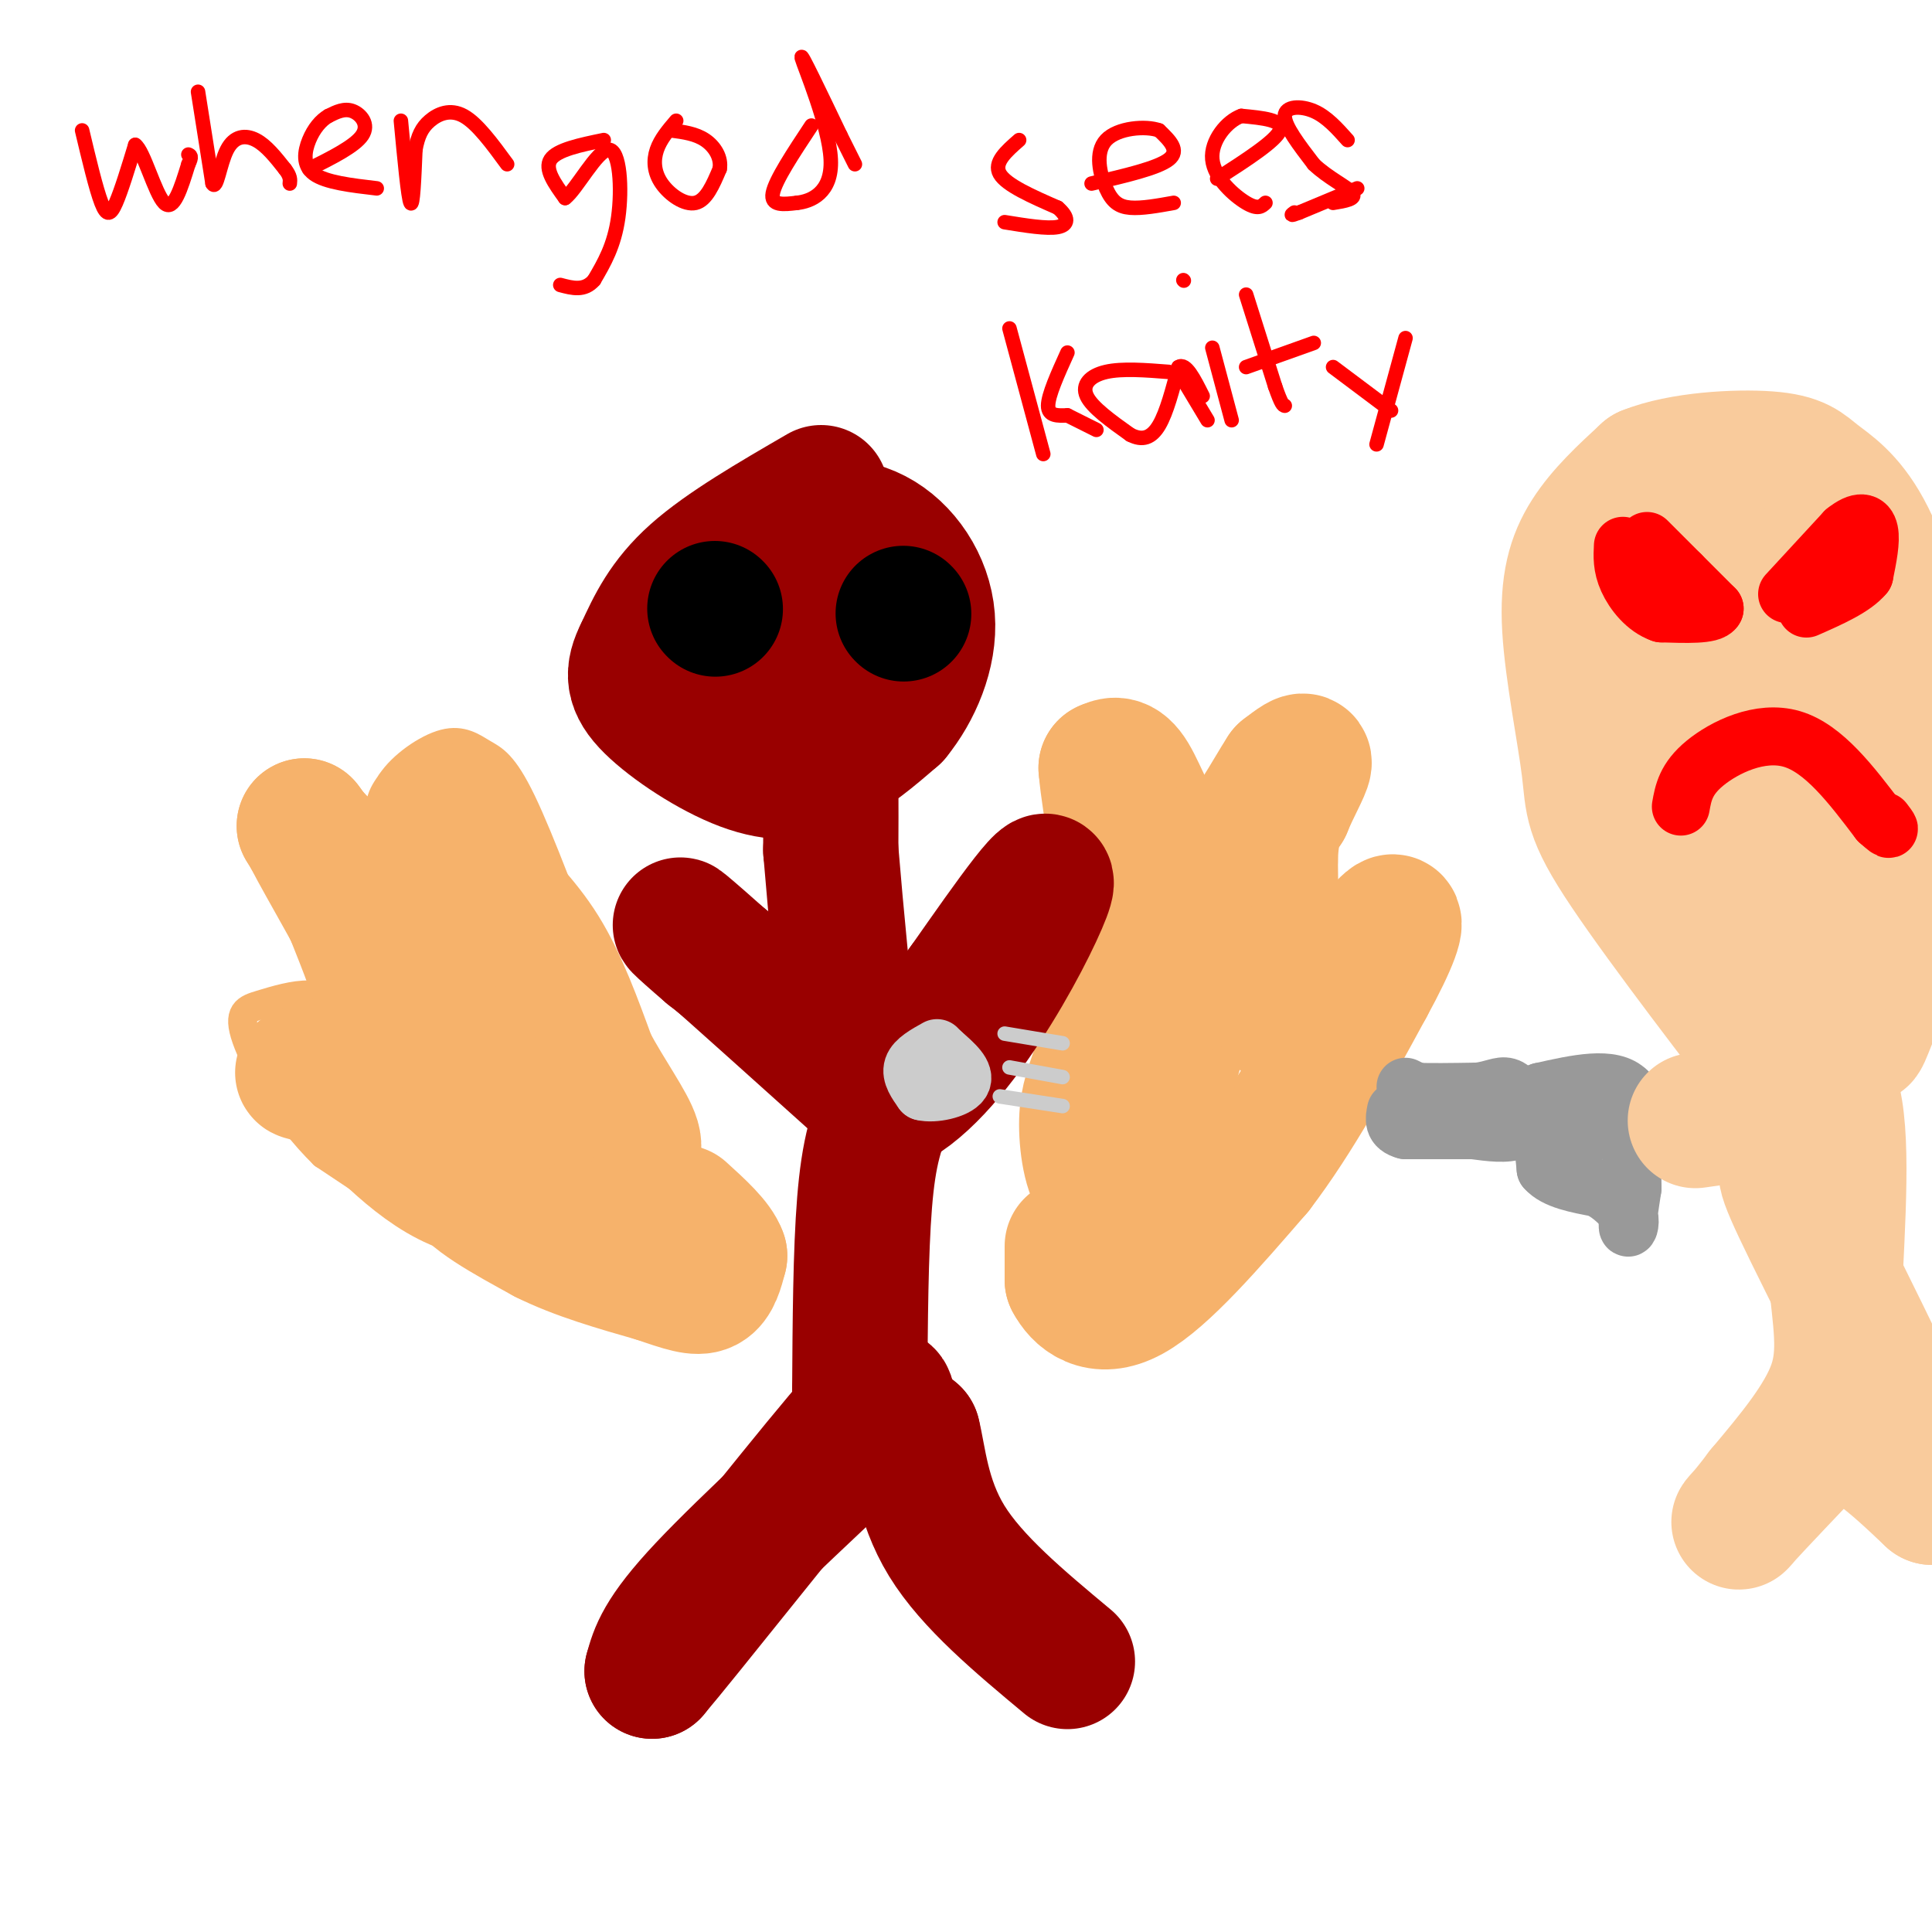 <svg viewBox='0 0 400 400' version='1.1' xmlns='http://www.w3.org/2000/svg' xmlns:xlink='http://www.w3.org/1999/xlink'><g fill='none' stroke='rgb(246,178,107)' stroke-width='6' stroke-linecap='round' stroke-linejoin='round'><path d='M97,259c0.000,0.000 -30.000,-20.000 -30,-20'/><path d='M67,239c-8.309,-8.147 -14.083,-18.514 -16,-24c-1.917,-5.486 0.022,-6.093 3,-7c2.978,-0.907 6.994,-2.116 10,-2c3.006,0.116 5.003,1.558 7,3'/><path d='M71,209c-2.116,-5.424 -10.907,-20.485 -15,-28c-4.093,-7.515 -3.486,-7.485 -1,-10c2.486,-2.515 6.853,-7.576 10,-9c3.147,-1.424 5.073,0.788 7,3'/><path d='M72,165c5.190,5.071 14.667,16.250 16,18c1.333,1.750 -5.476,-5.929 -8,-11c-2.524,-5.071 -0.762,-7.536 1,-10'/><path d='M81,162c2.241,-3.442 7.343,-7.046 11,-8c3.657,-0.954 5.869,0.743 8,2c2.131,1.257 4.180,2.073 8,10c3.820,7.927 9.410,22.963 15,38'/><path d='M123,204c5.667,12.000 12.333,23.000 19,34'/><path d='M142,238c2.067,7.733 -2.267,10.067 -9,12c-6.733,1.933 -15.867,3.467 -25,5'/><path d='M108,255c-6.167,0.833 -9.083,0.417 -12,0'/></g>
<g fill='none' stroke='rgb(246,178,107)' stroke-width='28' stroke-linecap='round' stroke-linejoin='round'><path d='M93,168c0.000,0.000 7.000,14.000 7,14'/><path d='M100,182c3.311,4.489 8.089,8.711 12,15c3.911,6.289 6.956,14.644 10,23'/><path d='M122,220c3.733,6.956 8.067,12.844 9,16c0.933,3.156 -1.533,3.578 -4,4'/><path d='M127,240c-5.500,1.667 -17.250,3.833 -29,6'/><path d='M98,246c-9.167,-2.333 -17.583,-11.167 -26,-20'/><path d='M72,226c-6.711,-3.956 -10.489,-3.844 -9,-4c1.489,-0.156 8.244,-0.578 15,-1'/><path d='M78,221c3.089,-1.933 3.311,-6.267 2,-12c-1.311,-5.733 -4.156,-12.867 -7,-20'/><path d='M73,189c-2.833,-6.333 -6.417,-12.167 -10,-18'/><path d='M63,171c2.500,3.167 13.750,20.083 25,37'/><path d='M88,208c7.167,10.000 12.583,16.500 18,23'/><path d='M106,231c3.778,4.600 4.222,4.600 2,6c-2.222,1.400 -7.111,4.200 -12,7'/><path d='M96,244c0.833,3.167 8.917,7.583 17,12'/><path d='M113,256c6.667,3.333 14.833,5.667 23,8'/><path d='M136,264c5.667,1.956 8.333,2.844 10,2c1.667,-0.844 2.333,-3.422 3,-6'/><path d='M149,260c-0.833,-2.500 -4.417,-5.750 -8,-9'/><path d='M222,258c0.000,0.000 0.000,7.000 0,7'/><path d='M222,265c1.511,2.911 5.289,6.689 12,3c6.711,-3.689 16.356,-14.844 26,-26'/><path d='M260,242c8.167,-10.667 15.583,-24.333 23,-38'/><path d='M283,204c5.178,-9.422 6.622,-13.978 5,-13c-1.622,0.978 -6.311,7.489 -11,14'/><path d='M277,205c-2.440,2.988 -3.042,3.458 -5,5c-1.958,1.542 -5.274,4.155 -7,-1c-1.726,-5.155 -1.863,-18.077 -2,-31'/><path d='M263,178c0.167,-7.000 1.583,-9.000 3,-11'/><path d='M266,167c1.533,-3.800 3.867,-7.800 4,-9c0.133,-1.200 -1.933,0.400 -4,2'/><path d='M266,160c-2.756,4.178 -7.644,13.622 -12,17c-4.356,3.378 -8.178,0.689 -12,-2'/><path d='M242,175c-3.422,-3.333 -5.978,-10.667 -8,-14c-2.022,-3.333 -3.511,-2.667 -5,-2'/><path d='M229,159c0.600,7.644 4.600,27.756 5,40c0.400,12.244 -2.800,16.622 -6,21'/><path d='M228,220c-1.678,5.137 -2.872,7.480 -3,12c-0.128,4.520 0.812,11.217 3,13c2.188,1.783 5.625,-1.348 9,-9c3.375,-7.652 6.687,-19.826 10,-32'/><path d='M247,204c1.500,-7.167 0.250,-9.083 -1,-11'/></g>
<g fill='none' stroke='rgb(153,0,0)' stroke-width='28' stroke-linecap='round' stroke-linejoin='round'><path d='M170,102c-9.917,5.750 -19.833,11.500 -26,17c-6.167,5.500 -8.583,10.750 -11,16'/><path d='M133,135c-2.174,4.271 -2.108,6.949 2,11c4.108,4.051 12.260,9.475 19,12c6.740,2.525 12.069,2.150 17,0c4.931,-2.150 9.466,-6.075 14,-10'/><path d='M185,148c4.163,-5.081 7.569,-12.785 7,-20c-0.569,-7.215 -5.115,-13.943 -11,-17c-5.885,-3.057 -13.110,-2.445 -18,0c-4.890,2.445 -7.445,6.722 -10,11'/><path d='M153,122c-2.786,3.190 -4.750,5.667 -5,9c-0.250,3.333 1.214,7.524 5,8c3.786,0.476 9.893,-2.762 16,-6'/><path d='M169,133c3.167,6.167 3.083,24.583 3,43'/><path d='M172,176c1.167,14.167 2.583,28.083 4,42'/><path d='M176,218c1.911,8.267 4.689,7.933 0,3c-4.689,-4.933 -16.844,-14.467 -29,-24'/><path d='M147,197c-6.644,-5.689 -8.756,-7.911 -2,-2c6.756,5.911 22.378,19.956 38,34'/><path d='M183,229c13.956,-5.333 29.844,-35.667 33,-44c3.156,-8.333 -6.422,5.333 -16,19'/><path d='M200,204c-5.167,6.833 -10.083,14.417 -15,22'/><path d='M185,226c-3.622,6.800 -5.178,12.800 -6,23c-0.822,10.200 -0.911,24.600 -1,39'/><path d='M178,288c1.619,6.655 6.167,3.792 0,10c-6.167,6.208 -23.048,21.488 -32,31c-8.952,9.512 -9.976,13.256 -11,17'/><path d='M135,346c6.583,-7.738 28.542,-35.583 39,-48c10.458,-12.417 9.417,-9.405 10,-7c0.583,2.405 2.792,4.202 5,6'/><path d='M189,297c1.222,4.711 1.778,13.489 7,22c5.222,8.511 15.111,16.756 25,25'/></g>
<g fill='none' stroke='rgb(0,0,0)' stroke-width='28' stroke-linecap='round' stroke-linejoin='round'><path d='M148,126c0.000,0.000 0.100,0.100 0.1,0.1'/><path d='M187,127c0.000,0.000 0.100,0.100 0.1,0.1'/></g>
<g fill='none' stroke='rgb(204,204,204)' stroke-width='12' stroke-linecap='round' stroke-linejoin='round'><path d='M194,217c-2.250,1.250 -4.500,2.500 -5,4c-0.500,1.500 0.750,3.250 2,5'/><path d='M191,226c2.267,0.600 6.933,-0.400 8,-2c1.067,-1.600 -1.467,-3.800 -4,-6'/><path d='M195,218c-1.000,-0.333 -1.500,1.833 -2,4'/></g>
<g fill='none' stroke='rgb(204,204,204)' stroke-width='3' stroke-linecap='round' stroke-linejoin='round'><path d='M208,214c0.000,0.000 12.000,2.000 12,2'/><path d='M209,221c0.000,0.000 11.000,2.000 11,2'/><path d='M207,227c0.000,0.000 13.000,2.000 13,2'/></g>
<g fill='none' stroke='rgb(153,153,153)' stroke-width='12' stroke-linecap='round' stroke-linejoin='round'><path d='M291,225c0.000,0.000 2.000,1.000 2,1'/><path d='M293,226c2.500,0.167 7.750,0.083 13,0'/><path d='M306,226c3.178,-0.400 4.622,-1.400 6,-1c1.378,0.400 2.689,2.200 4,4'/><path d='M316,229c0.578,1.733 0.022,4.067 -2,5c-2.022,0.933 -5.511,0.467 -9,0'/><path d='M305,234c-3.833,0.000 -8.917,0.000 -14,0'/><path d='M291,234c-2.667,-0.667 -2.333,-2.333 -2,-4'/><path d='M319,232c0.000,0.000 1.000,10.000 1,10'/><path d='M320,242c2.000,2.333 6.500,3.167 11,4'/><path d='M331,246c2.833,1.500 4.417,3.250 6,5'/><path d='M337,251c0.889,1.800 0.111,3.800 0,3c-0.111,-0.800 0.444,-4.400 1,-8'/><path d='M338,246c0.000,-4.667 -0.500,-12.333 -1,-20'/><path d='M337,226c-3.167,-3.333 -10.583,-1.667 -18,0'/><path d='M319,226c-2.167,1.333 1.417,4.667 5,8'/><path d='M324,234c2.000,1.333 4.500,0.667 7,0'/></g>
<g fill='none' stroke='rgb(249,203,156)' stroke-width='28' stroke-linecap='round' stroke-linejoin='round'><path d='M351,232c0.000,0.000 7.000,-1.000 7,-1'/><path d='M358,231c4.500,-1.333 12.250,-4.167 20,-7'/><path d='M378,224c3.667,5.333 2.833,22.167 2,39'/><path d='M380,263c0.978,10.422 2.422,16.978 0,24c-2.422,7.022 -8.711,14.511 -15,22'/><path d='M365,309c-3.978,5.333 -6.422,7.667 -4,5c2.422,-2.667 9.711,-10.333 17,-18'/><path d='M378,296c6.500,-0.667 14.250,6.667 22,14'/><path d='M400,310c-1.976,-9.583 -17.917,-40.542 -25,-55c-7.083,-14.458 -5.310,-12.417 -4,-14c1.310,-1.583 2.155,-6.792 3,-12'/><path d='M374,229c-0.333,-3.000 -2.667,-4.500 -5,-6'/><path d='M369,223c-7.608,-9.794 -24.127,-31.279 -32,-43c-7.873,-11.721 -7.100,-13.678 -8,-21c-0.900,-7.322 -3.473,-20.010 -4,-29c-0.527,-8.990 0.992,-14.283 4,-19c3.008,-4.717 7.504,-8.859 12,-13'/><path d='M341,98c7.038,-2.850 18.632,-3.476 25,-3c6.368,0.476 7.511,2.056 10,4c2.489,1.944 6.324,4.254 10,11c3.676,6.746 7.193,17.927 9,30c1.807,12.073 1.903,25.036 2,38'/><path d='M397,178c-1.893,13.167 -7.625,27.083 -10,33c-2.375,5.917 -1.393,3.833 -3,1c-1.607,-2.833 -5.804,-6.417 -10,-10'/><path d='M374,202c-2.935,-2.360 -5.271,-3.262 -9,-14c-3.729,-10.738 -8.850,-31.314 -12,-43c-3.150,-11.686 -4.329,-14.482 -4,-18c0.329,-3.518 2.164,-7.759 4,-12'/><path d='M353,115c4.844,0.622 14.956,8.178 21,22c6.044,13.822 8.022,33.911 10,54'/><path d='M384,191c1.667,9.000 0.833,4.500 0,0'/></g>
<g fill='none' stroke='rgb(255,0,0)' stroke-width='12' stroke-linecap='round' stroke-linejoin='round'><path d='M341,112c0.000,0.000 7.000,7.000 7,7'/><path d='M348,119c2.333,2.333 4.667,4.667 7,7'/><path d='M355,126c-0.667,1.333 -5.833,1.167 -11,1'/><path d='M344,127c-3.222,-1.089 -5.778,-4.311 -7,-7c-1.222,-2.689 -1.111,-4.844 -1,-7'/><path d='M370,123c0.000,0.000 12.000,-13.000 12,-13'/><path d='M382,110c3.022,-2.422 4.578,-1.978 5,0c0.422,1.978 -0.289,5.489 -1,9'/><path d='M386,119c-2.167,2.667 -7.083,4.833 -12,7'/><path d='M348,167c0.511,-2.867 1.022,-5.733 5,-9c3.978,-3.267 11.422,-6.933 18,-5c6.578,1.933 12.289,9.467 18,17'/><path d='M389,170c3.167,2.833 2.083,1.417 1,0'/></g>
<g fill='none' stroke='rgb(255,0,0)' stroke-width='3' stroke-linecap='round' stroke-linejoin='round'><path d='M17,27c1.444,6.067 2.889,12.133 4,15c1.111,2.867 1.889,2.533 3,0c1.111,-2.533 2.556,-7.267 4,-12'/><path d='M28,30c1.733,1.156 4.067,10.044 6,12c1.933,1.956 3.467,-3.022 5,-8'/><path d='M39,34c0.833,-1.667 0.417,-1.833 0,-2'/><path d='M41,19c0.000,0.000 3.000,19.000 3,19'/><path d='M44,38c0.857,1.548 1.500,-4.083 3,-7c1.500,-2.917 3.857,-3.119 6,-2c2.143,1.119 4.071,3.560 6,6'/><path d='M59,35c1.167,1.500 1.083,2.250 1,3'/><path d='M64,35c4.756,-2.378 9.511,-4.756 11,-7c1.489,-2.244 -0.289,-4.356 -2,-5c-1.711,-0.644 -3.356,0.178 -5,1'/><path d='M68,24c-1.583,0.905 -3.042,2.667 -4,5c-0.958,2.333 -1.417,5.238 1,7c2.417,1.762 7.708,2.381 13,3'/><path d='M83,25c0.750,8.000 1.500,16.000 2,17c0.500,1.000 0.750,-5.000 1,-11'/><path d='M86,31c0.524,-2.881 1.333,-4.583 3,-6c1.667,-1.417 4.190,-2.548 7,-1c2.810,1.548 5.905,5.774 9,10'/><path d='M125,29c-4.833,1.000 -9.667,2.000 -11,4c-1.333,2.000 0.833,5.000 3,8'/><path d='M117,41c2.321,-1.702 6.625,-9.958 9,-10c2.375,-0.042 2.821,8.131 2,14c-0.821,5.869 -2.911,9.435 -5,13'/><path d='M123,58c-2.000,2.333 -4.500,1.667 -7,1'/><path d='M140,25c-1.625,1.905 -3.250,3.810 -4,6c-0.750,2.190 -0.625,4.667 1,7c1.625,2.333 4.750,4.524 7,4c2.250,-0.524 3.625,-3.762 5,-7'/><path d='M149,35c0.422,-2.333 -1.022,-4.667 -3,-6c-1.978,-1.333 -4.489,-1.667 -7,-2'/><path d='M168,26c-3.750,5.667 -7.500,11.333 -8,14c-0.500,2.667 2.250,2.333 5,2'/><path d='M165,42c2.810,-0.286 7.333,-2.000 7,-9c-0.333,-7.000 -5.524,-19.286 -6,-21c-0.476,-1.714 3.762,7.143 8,16'/><path d='M174,28c1.833,3.667 2.417,4.833 3,6'/><path d='M211,29c-2.667,2.333 -5.333,4.667 -4,7c1.333,2.333 6.667,4.667 12,7'/><path d='M219,43c2.356,2.022 2.244,3.578 0,4c-2.244,0.422 -6.622,-0.289 -11,-1'/><path d='M226,38c6.833,-1.583 13.667,-3.167 16,-5c2.333,-1.833 0.167,-3.917 -2,-6'/><path d='M240,27c-2.750,-1.014 -8.624,-0.550 -11,2c-2.376,2.550 -1.255,7.187 0,10c1.255,2.813 2.644,3.804 5,4c2.356,0.196 5.678,-0.402 9,-1'/><path d='M252,37c6.083,-3.917 12.167,-7.833 13,-10c0.833,-2.167 -3.583,-2.583 -8,-3'/><path d='M257,24c-2.964,1.036 -6.375,5.125 -6,9c0.375,3.875 4.536,7.536 7,9c2.464,1.464 3.232,0.732 4,0'/><path d='M279,29c-2.156,-2.422 -4.311,-4.844 -7,-6c-2.689,-1.156 -5.911,-1.044 -6,1c-0.089,2.044 2.956,6.022 6,10'/><path d='M272,34c2.889,2.800 7.111,4.800 8,6c0.889,1.200 -1.556,1.600 -4,2'/><path d='M281,39c0.000,0.000 -12.000,5.000 -12,5'/><path d='M269,44c-2.167,0.833 -1.583,0.417 -1,0'/><path d='M209,68c0.000,0.000 7.000,26.000 7,26'/><path d='M221,73c-2.000,4.417 -4.000,8.833 -4,11c0.000,2.167 2.000,2.083 4,2'/><path d='M221,86c1.667,0.833 3.833,1.917 6,3'/><path d='M242,77c-4.844,-0.378 -9.689,-0.756 -13,0c-3.311,0.756 -5.089,2.644 -4,5c1.089,2.356 5.044,5.178 9,8'/><path d='M234,90c2.556,1.333 4.444,0.667 6,-2c1.556,-2.667 2.778,-7.333 4,-12'/><path d='M244,76c1.500,-1.000 3.250,2.500 5,6'/><path d='M258,61c0.000,0.000 6.000,19.000 6,19'/><path d='M264,80c1.333,3.833 1.667,3.917 2,4'/><path d='M258,76c0.000,0.000 14.000,-5.000 14,-5'/><path d='M276,76c0.000,0.000 12.000,9.000 12,9'/><path d='M291,70c0.000,0.000 -6.000,22.000 -6,22'/><path d='M251,72c0.000,0.000 4.000,15.000 4,15'/><path d='M245,58c0.000,0.000 0.100,0.100 0.1,0.1'/><path d='M244,77c0.000,0.000 6.000,10.000 6,10'/></g>
</svg>